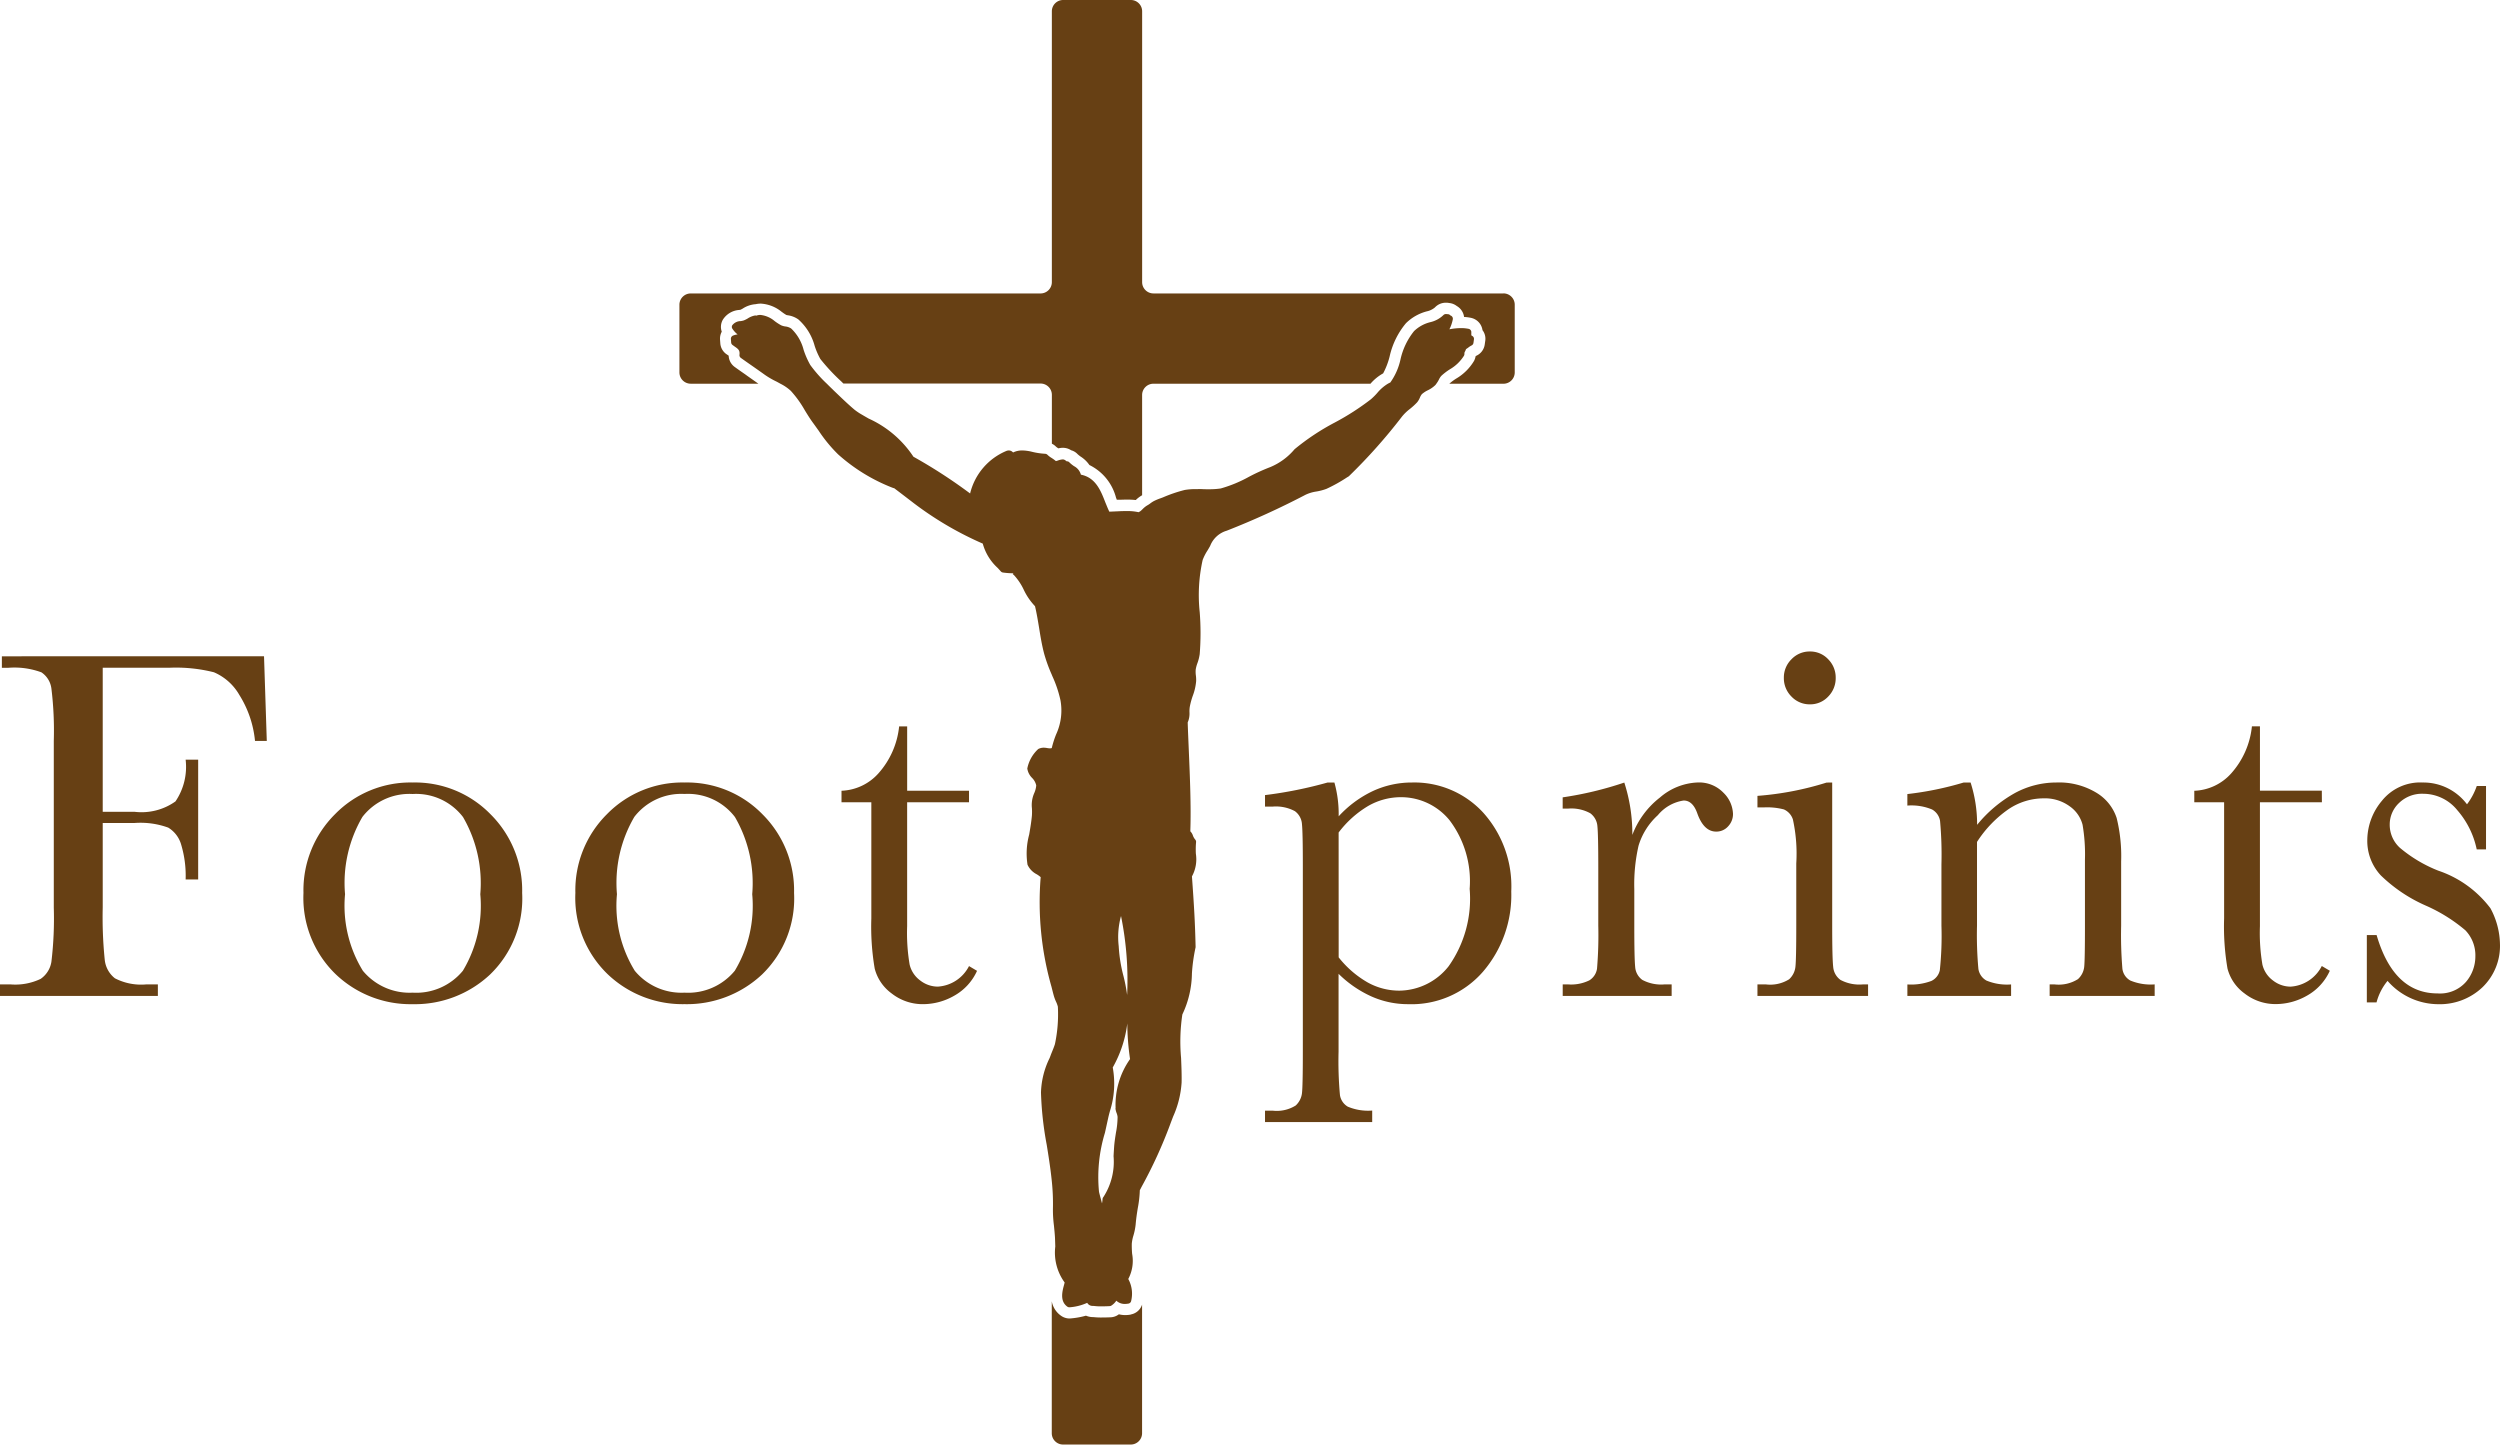 <svg xmlns="http://www.w3.org/2000/svg" xmlns:xlink="http://www.w3.org/1999/xlink" width="123.076" height="71.12" viewBox="0 0 123.076 71.12">
  <defs>
    <clipPath id="clip-path">
      <rect id="Rectangle_3" data-name="Rectangle 3" width="41.116" height="71.12" fill="#674014"/>
    </clipPath>
  </defs>
  <g id="Group_1235" data-name="Group 1235" transform="translate(-393.585 -507.413)">
    <g id="Group_24" data-name="Group 24" transform="translate(427.033 507.413)">
      <g id="Group_2" data-name="Group 2" clip-path="url(#clip-path)">
        <path id="Path_1" data-name="Path 1" d="M390.581,1351.757a1.555,1.555,0,0,1-.268.025,1.246,1.246,0,0,1-.317-.039l-.011.007a.708.708,0,0,1-.4.141c-.176.008-.32.01-.438.01a3.2,3.2,0,0,1-.4-.019h-.015a.9.9,0,0,1-.357-.071,4.042,4.042,0,0,1-.8.139.73.73,0,0,1-.436-.141,1.105,1.105,0,0,1-.448-.709v6.5a.557.557,0,0,0,.556.555h3.334a.557.557,0,0,0,.556-.555v-6.334a.714.714,0,0,1-.559.486" transform="translate(-368.36 -1287.04)" fill="#674014"/>
        <path id="Path_2" data-name="Path 2" d="M40.561,14.446H23.336a.557.557,0,0,1-.556-.556V.556A.557.557,0,0,0,22.225,0H18.891a.557.557,0,0,0-.556.556V13.891a.557.557,0,0,1-.556.556H.556A.557.557,0,0,0,0,15v3.334a.557.557,0,0,0,.556.556h3.33c-.188-.135-.368-.261-.544-.385l-.1-.073c-.169-.117-.338-.235-.511-.36a.717.717,0,0,1-.306-.56L2.41,17.5,2.3,17.425a.711.711,0,0,1-.287-.522L2,16.723a.722.722,0,0,1,.085-.394.712.712,0,0,1,.052-.588,1.038,1.038,0,0,1,.811-.482l.061-.01c.026-.012.055-.029.1-.053a1.347,1.347,0,0,1,.639-.221h.009a1.142,1.142,0,0,1,.251-.028,1.781,1.781,0,0,1,1.02.4l.028.02a2.2,2.2,0,0,0,.207.139.677.677,0,0,0,.078.016,1.172,1.172,0,0,1,.517.206,2.669,2.669,0,0,1,.8,1.3,3.645,3.645,0,0,0,.28.645,9.466,9.466,0,0,0,1.025,1.1l.049.049.062.06H17.78a.557.557,0,0,1,.556.556v2.406a.7.7,0,0,1,.209.151,1.323,1.323,0,0,0,.111.078.937.937,0,0,1,.221-.028.75.75,0,0,1,.373.1l.041.024a.668.668,0,0,1,.311.189,1.365,1.365,0,0,0,.16.126,1.5,1.5,0,0,1,.422.409,2.483,2.483,0,0,1,1.311,1.612l.024.058c0,.014.01.027.015.04l.1,0c.128,0,.256-.008.379-.008a4.112,4.112,0,0,1,.454.022,1.467,1.467,0,0,1,.312-.236V19.447a.557.557,0,0,1,.556-.556H34.021a2.294,2.294,0,0,1,.624-.51,3.625,3.625,0,0,0,.321-.839,3.855,3.855,0,0,1,.8-1.628,2.282,2.282,0,0,1,1.029-.586.91.91,0,0,0,.4-.194.729.729,0,0,1,.531-.231H37.8l.038.005.081.012a.718.718,0,0,1,.352.146.726.726,0,0,1,.358.538,2.177,2.177,0,0,1,.346.045.721.721,0,0,1,.561.606.688.688,0,0,1,.135.528l-.025.177a.715.715,0,0,1-.418.556l-.031.021a.811.811,0,0,1-.076.228,2.491,2.491,0,0,1-.887.877,2.618,2.618,0,0,0-.326.244l0,.006h2.659a.557.557,0,0,0,.556-.556V15a.557.557,0,0,0-.556-.556" fill="#674014"/>
        <path id="Path_3" data-name="Path 3" d="M89.869,328.086a.178.178,0,0,0,.018-.087.178.178,0,0,1,.03-.113.85.85,0,0,0,.049-.115c.039-.025.077-.052.113-.078a.87.87,0,0,1,.153-.1.167.167,0,0,0,.1-.129l.024-.175a.162.162,0,0,0-.076-.163c-.036-.022-.05-.035-.053-.035s0-.031,0-.05c0-.034,0-.072,0-.119a.167.167,0,0,0-.132-.15,1.816,1.816,0,0,0-.374-.036,3.041,3.041,0,0,0-.574.059,1.882,1.882,0,0,0,.168-.488.167.167,0,0,0-.1-.187l-.018-.007a.166.166,0,0,0-.109-.061L89,326.044l-.026,0a.175.175,0,0,0-.127.056,1.357,1.357,0,0,1-.639.343,1.766,1.766,0,0,0-.8.44,3.4,3.4,0,0,0-.671,1.408,3.077,3.077,0,0,1-.5,1.124.851.851,0,0,0-.12.06,2.086,2.086,0,0,0-.519.45,3.143,3.143,0,0,1-.312.312,12.437,12.437,0,0,1-1.775,1.144,11.527,11.527,0,0,0-1.986,1.318,3.128,3.128,0,0,1-1.2.881,9.59,9.59,0,0,0-1.027.466,6.537,6.537,0,0,1-1.406.584,3.741,3.741,0,0,1-.576.039c-.114,0-.225,0-.335-.006s-.209,0-.311,0a3.081,3.081,0,0,0-.547.04,6.971,6.971,0,0,0-1.061.359c-.04.017-.088.034-.137.052a2.673,2.673,0,0,0-.313.13,1.362,1.362,0,0,0-.193.124.96.96,0,0,1-.128.085,1.108,1.108,0,0,0-.252.2l-.026.023a.5.5,0,0,1-.168.123,2.441,2.441,0,0,0-.6-.055c-.117,0-.238,0-.359.008l-.48.021c-.072-.144-.131-.3-.2-.465-.222-.572-.475-1.215-1.2-1.357a.667.667,0,0,0-.338-.419,1.674,1.674,0,0,1-.239-.195.144.144,0,0,0-.114-.042h-.008a.769.769,0,0,0-.1-.071.191.191,0,0,0-.1-.024.838.838,0,0,0-.232.054c-.031.01-.063.021-.1.029a1.581,1.581,0,0,0-.192-.142l-.019-.013a1.081,1.081,0,0,1-.2-.151.174.174,0,0,0-.116-.054,3.5,3.5,0,0,1-.657-.1,2.142,2.142,0,0,0-.467-.064,1.018,1.018,0,0,0-.458.1.275.275,0,0,0-.212-.1h-.012a.345.345,0,0,0-.09.018,3.038,3.038,0,0,0-1.8,2.1,25.371,25.371,0,0,0-2.791-1.81,5.209,5.209,0,0,0-2.2-1.876c-.144-.082-.29-.167-.437-.254a2.832,2.832,0,0,1-.264-.185c-.345-.29-.7-.638-1.015-.938l-.055-.055c-.086-.082-.186-.18-.29-.284a6.609,6.609,0,0,1-.814-.92,4.017,4.017,0,0,1-.331-.75,2.194,2.194,0,0,0-.613-1.05.654.654,0,0,0-.286-.1.8.8,0,0,1-.206-.057,2.6,2.6,0,0,1-.325-.211,1.282,1.282,0,0,0-.7-.3.575.575,0,0,0-.2.036.194.194,0,0,0-.057-.009.988.988,0,0,0-.378.156,1.417,1.417,0,0,1-.176.086.852.852,0,0,1-.158.035.523.523,0,0,0-.414.207.158.158,0,0,0,.007.168,1.185,1.185,0,0,0,.256.281.875.875,0,0,0-.225.057.167.167,0,0,0-.105.167l.013.175a.165.165,0,0,0,.066.119l.1.073c.186.129.27.188.244.413a.162.162,0,0,0,.068.152c.176.126.342.243.508.358.225.157.449.314.69.487a4.108,4.108,0,0,0,.551.318c.07.036.134.073.2.109a2.166,2.166,0,0,1,.512.352,5.262,5.262,0,0,1,.688.956c.131.213.266.433.413.631.09.122.177.247.269.373a7.136,7.136,0,0,0,.955,1.163,8.768,8.768,0,0,0,2.72,1.66l.038.005c.336.252.627.478.9.686a16.483,16.483,0,0,0,3.465,2.044,2.513,2.513,0,0,0,.728,1.192c.055.059.109.117.161.176a.171.171,0,0,0,.1.055,3.53,3.53,0,0,0,.432.036c.205.008-.027.016.1.076a2.845,2.845,0,0,1,.495.733,3.072,3.072,0,0,0,.556.813c.082.345.139.692.2,1.059.066.413.135.841.247,1.269a7.451,7.451,0,0,0,.368,1.022c.013.03.025.062.038.092a5.808,5.808,0,0,1,.4,1.189,2.808,2.808,0,0,1-.214,1.681,4.687,4.687,0,0,0-.215.676l-.013,0a.308.308,0,0,1-.074.011.909.909,0,0,1-.131-.014.994.994,0,0,0-.177-.019.581.581,0,0,0-.27.066,1.76,1.76,0,0,0-.539.96.828.828,0,0,0,.234.46.753.753,0,0,1,.206.371,1.154,1.154,0,0,1-.1.383,1.458,1.458,0,0,0-.112.741,2.844,2.844,0,0,1,0,.358c-.027.3-.081.629-.136.942a3.567,3.567,0,0,0-.081,1.479.99.99,0,0,0,.461.476,1.389,1.389,0,0,1,.187.137,15.177,15.177,0,0,0,.533,5.4c.037.146.072.29.113.437a2.167,2.167,0,0,0,.1.273,1.357,1.357,0,0,1,.1.268,7.027,7.027,0,0,1-.145,1.844c-.047.15-.109.295-.168.441-.033.08-.059.16-.092.241a4.105,4.105,0,0,0-.426,1.7,16.454,16.454,0,0,0,.283,2.575c.088.546.176,1.1.236,1.66a10.807,10.807,0,0,1,.069,1.494,5.986,5.986,0,0,0,.05.821c.02.2.041.4.052.606.005.147.01.289.014.424a2.5,2.5,0,0,0,.461,1.772c-.007.031-.016.065-.025.1-.088.323-.224.812.154,1.087a.179.179,0,0,0,.107.034,2.547,2.547,0,0,0,.875-.22.3.3,0,0,0,.276.151h.015l.024,0a2.3,2.3,0,0,0,.37.021c.113,0,.251,0,.418-.01a.16.16,0,0,0,.091-.03.807.807,0,0,0,.239-.238.593.593,0,0,0,.423.16,1.064,1.064,0,0,0,.171-.016.164.164,0,0,0,.131-.112,1.5,1.5,0,0,0-.137-1.1,1.906,1.906,0,0,0,.19-1.242,4.759,4.759,0,0,1-.016-.5,1.908,1.908,0,0,1,.081-.4,3.029,3.029,0,0,0,.107-.525c.028-.336.07-.6.107-.824a5.609,5.609,0,0,0,.1-.879c.036-.066.066-.128.1-.192a22.718,22.718,0,0,0,1.391-3.041c.048-.133.1-.264.148-.392a4.837,4.837,0,0,0,.418-1.674c.009-.375-.008-.783-.026-1.214a8.984,8.984,0,0,1,.063-2.14,4.83,4.83,0,0,0,.471-2.019,8.478,8.478,0,0,1,.174-1.259.189.189,0,0,0,.007-.043c-.027-1.209-.076-2.026-.18-3.475a1.757,1.757,0,0,0,.193-1.115,4.068,4.068,0,0,1,.01-.57.164.164,0,0,0-.04-.127.631.631,0,0,1-.116-.2.515.515,0,0,0-.127-.208c.043-1.225-.02-2.7-.076-4.013-.02-.486-.041-.943-.053-1.347a1.092,1.092,0,0,0,.087-.507,1.476,1.476,0,0,1,.015-.26,3.713,3.713,0,0,1,.149-.548,2.667,2.667,0,0,0,.165-.722,1.655,1.655,0,0,0-.012-.264,1.4,1.4,0,0,1-.01-.3,1.629,1.629,0,0,1,.085-.319,2.137,2.137,0,0,0,.112-.443,13.169,13.169,0,0,0,0-2.069A7.968,7.968,0,0,1,77,338.151a2.507,2.507,0,0,1,.241-.471c.046-.074.087-.148.127-.218a1.255,1.255,0,0,1,.817-.752,39.383,39.383,0,0,0,3.872-1.765,1.844,1.844,0,0,1,.54-.164,2.722,2.722,0,0,0,.491-.129,7.582,7.582,0,0,0,1.017-.566l.092-.056a26.99,26.99,0,0,0,2.625-2.949,2.293,2.293,0,0,1,.378-.363,3.228,3.228,0,0,0,.358-.328.908.908,0,0,0,.137-.233.667.667,0,0,1,.1-.172,1.326,1.326,0,0,1,.284-.186,1.369,1.369,0,0,0,.38-.263.677.677,0,0,0,.046-.062,1.422,1.422,0,0,0,.124-.2.777.777,0,0,1,.12-.187,2.877,2.877,0,0,1,.423-.324,2,2,0,0,0,.7-.679m-16.89,27.6a15.851,15.851,0,0,1,.3,3.9c0-.021,0-.042-.007-.064a7.787,7.787,0,0,0-.174-.889,7.274,7.274,0,0,1-.234-1.474,3.909,3.909,0,0,1,.114-1.477m-.275,9.461a.909.909,0,0,0,.062.248.7.7,0,0,1,.044.182,4.129,4.129,0,0,1-.08.771c-.034.219-.071.448-.089.68-.011.164-.021.324-.029.481a3.192,3.192,0,0,1-.5,2.01.162.162,0,0,0-.042.1,1.5,1.5,0,0,1-.027.212c-.019-.073-.038-.146-.057-.216-.04-.147-.075-.278-.091-.357a7.473,7.473,0,0,1,.292-2.9c.053-.231.1-.459.151-.684.028-.132.062-.268.1-.4a4.443,4.443,0,0,0,.134-2.133,5.829,5.829,0,0,0,.716-2.169,12.472,12.472,0,0,0,.136,1.756,3.9,3.9,0,0,0-.711,2.421" transform="translate(-51.241 -310.583)" fill="#674014"/>
      </g>
    </g>
    <path id="Path_17736" data-name="Path 17736" d="M14.083-25.822l.136,4.168h-.58a5.189,5.189,0,0,0-.771-2.263,2.642,2.642,0,0,0-1.252-1.116,7.65,7.65,0,0,0-2.207-.222H6.142v7.091H7.708a2.876,2.876,0,0,0,2.016-.512,3.03,3.03,0,0,0,.5-2.053h.617v5.895h-.617a5.346,5.346,0,0,0-.216-1.7,1.442,1.442,0,0,0-.641-.851,4,4,0,0,0-1.659-.228H6.142v4.156a20.686,20.686,0,0,0,.1,2.584,1.333,1.333,0,0,0,.5.906,2.807,2.807,0,0,0,1.548.3h.567V-9.1H1.085v-.567H1.6a2.9,2.9,0,0,0,1.486-.271,1.258,1.258,0,0,0,.53-.845,17.891,17.891,0,0,0,.117-2.67v-8.2a17,17,0,0,0-.117-2.577,1.129,1.129,0,0,0-.493-.8,3.843,3.843,0,0,0-1.646-.222h-.3v-.567Zm1.942,11.654a5.276,5.276,0,0,1,1.554-3.878,5.186,5.186,0,0,1,3.823-1.56,5.19,5.19,0,0,1,3.835,1.566,5.282,5.282,0,0,1,1.554,3.872,5.2,5.2,0,0,1-1.579,4.014A5.409,5.409,0,0,1,21.4-8.693a5.338,5.338,0,0,1-3.8-1.486A5.229,5.229,0,0,1,16.025-14.169Zm2.047.062a6.115,6.115,0,0,0,.876,3.767A2.983,2.983,0,0,0,21.4-9.26a2.971,2.971,0,0,0,2.473-1.079,6.217,6.217,0,0,0,.857-3.767,6.475,6.475,0,0,0-.851-3.8A2.907,2.907,0,0,0,21.4-19.04a2.917,2.917,0,0,0-2.473,1.128A6.434,6.434,0,0,0,18.072-14.107Zm11.339-.062a5.276,5.276,0,0,1,1.554-3.878,5.186,5.186,0,0,1,3.823-1.56,5.19,5.19,0,0,1,3.835,1.566,5.282,5.282,0,0,1,1.554,3.872A5.2,5.2,0,0,1,38.6-10.155a5.409,5.409,0,0,1-3.811,1.461,5.338,5.338,0,0,1-3.8-1.486A5.229,5.229,0,0,1,29.411-14.169Zm2.047.062a6.115,6.115,0,0,0,.876,3.767A2.983,2.983,0,0,0,34.788-9.26,2.971,2.971,0,0,0,37.26-10.34a6.217,6.217,0,0,0,.857-3.767,6.475,6.475,0,0,0-.851-3.8,2.907,2.907,0,0,0-2.479-1.135,2.917,2.917,0,0,0-2.473,1.128A6.435,6.435,0,0,0,31.458-14.107ZM48.79-18.633H45.744v6.1a9.3,9.3,0,0,0,.123,1.893,1.36,1.36,0,0,0,.524.783,1.417,1.417,0,0,0,.857.3,1.852,1.852,0,0,0,1.542-1.011l.395.234a2.644,2.644,0,0,1-1.128,1.227,3.088,3.088,0,0,1-1.511.413,2.465,2.465,0,0,1-1.56-.524,2.191,2.191,0,0,1-.839-1.227,12.319,12.319,0,0,1-.166-2.466v-5.722H42.513V-19.2a2.56,2.56,0,0,0,1.813-.851,4.1,4.1,0,0,0,1.024-2.318h.395V-19.2H48.79Z" transform="translate(392.5 565.542)" fill="#674014"/>
    <path id="Path_17735" data-name="Path 17735" d="M3.14-19.734h.333a5.78,5.78,0,0,1,.21,1.665,5.436,5.436,0,0,1,1.7-1.252A4.57,4.57,0,0,1,7.3-19.734a4.6,4.6,0,0,1,3.49,1.474A5.43,5.43,0,0,1,12.18-14.37a5.776,5.776,0,0,1-1.4,3.959A4.666,4.666,0,0,1,7.1-8.821,4.418,4.418,0,0,1,5.3-9.2a5.541,5.541,0,0,1-1.622-1.116v3.835a18.391,18.391,0,0,0,.068,2.133.8.8,0,0,0,.388.573,2.572,2.572,0,0,0,1.2.191v.567H.057V-3.58h.37a1.757,1.757,0,0,0,1.141-.253.979.979,0,0,0,.308-.6q.043-.351.043-2.041v-9.175q0-1.615-.043-2.035a.857.857,0,0,0-.351-.641,1.973,1.973,0,0,0-1.1-.222H.057v-.567A20.625,20.625,0,0,0,3.14-19.734Zm.543,8.608A4.958,4.958,0,0,0,5.095-9.9a3.2,3.2,0,0,0,1.572.413,3.128,3.128,0,0,0,2.429-1.2,5.753,5.753,0,0,0,1.036-3.811,4.973,4.973,0,0,0-1-3.391,3.084,3.084,0,0,0-2.38-1.122,3.237,3.237,0,0,0-1.616.432,5.067,5.067,0,0,0-1.455,1.307Zm14.459-6.03A4.206,4.206,0,0,1,19.5-18.995a3.009,3.009,0,0,1,1.844-.74,1.663,1.663,0,0,1,1.283.506,1.525,1.525,0,0,1,.469,1.036.875.875,0,0,1-.24.617.769.769,0,0,1-.586.259q-.617,0-.937-.913-.222-.617-.666-.617a2.038,2.038,0,0,0-1.27.721,3.34,3.34,0,0,0-.95,1.5,8.548,8.548,0,0,0-.21,2.133v1.8q0,1.615.043,2.035a.857.857,0,0,0,.351.641,1.973,1.973,0,0,0,1.1.222h.345v.567H14.713v-.567h.259a2.029,2.029,0,0,0,1.054-.2.815.815,0,0,0,.376-.573,19.8,19.8,0,0,0,.062-2.121v-2.849q0-1.628-.043-2.041a.872.872,0,0,0-.351-.641,1.929,1.929,0,0,0-1.1-.228h-.259v-.555a17.321,17.321,0,0,0,3.034-.728A8.2,8.2,0,0,1,18.141-17.157ZM25.6-24.889a1.256,1.256,0,0,1,.376-.913,1.225,1.225,0,0,1,.906-.382,1.206,1.206,0,0,1,.9.382,1.267,1.267,0,0,1,.37.913,1.281,1.281,0,0,1-.37.925,1.206,1.206,0,0,1-.9.382,1.226,1.226,0,0,1-.906-.382A1.27,1.27,0,0,1,25.6-24.889Zm2.38,5.155v7.042q0,1.615.049,2.035a.876.876,0,0,0,.358.641,1.973,1.973,0,0,0,1.1.222h.259v.567H24.3v-.567h.419a1.757,1.757,0,0,0,1.141-.253.979.979,0,0,0,.308-.6q.043-.351.043-2.041v-3.058a7.907,7.907,0,0,0-.166-2.17.811.811,0,0,0-.444-.493,3.256,3.256,0,0,0-.968-.1H24.3v-.567a15.1,15.1,0,0,0,3.4-.654Zm6.48,0h.333a6.717,6.717,0,0,1,.321,2.084,6.453,6.453,0,0,1,1.862-1.566,4.278,4.278,0,0,1,2.035-.518,3.545,3.545,0,0,1,1.979.506,2.274,2.274,0,0,1,.993,1.239,7.832,7.832,0,0,1,.222,2.14v3.157a20.218,20.218,0,0,0,.062,2.133.775.775,0,0,0,.388.573,2.614,2.614,0,0,0,1.2.191v.567H38.685v-.567h.234a1.78,1.78,0,0,0,1.159-.259.959.959,0,0,0,.308-.6q.037-.345.037-2.035v-3.256a8.626,8.626,0,0,0-.117-1.708,1.6,1.6,0,0,0-.629-.906,2.069,2.069,0,0,0-1.3-.395,3.1,3.1,0,0,0-1.72.536,5.71,5.71,0,0,0-1.548,1.609v4.119a18.391,18.391,0,0,0,.068,2.133.793.793,0,0,0,.395.573,2.652,2.652,0,0,0,1.215.191v.567H31.681v-.567a2.827,2.827,0,0,0,1.184-.173.759.759,0,0,0,.413-.524,15.968,15.968,0,0,0,.08-2.2V-15.7a18.376,18.376,0,0,0-.068-2.14.79.79,0,0,0-.395-.567,2.652,2.652,0,0,0-1.215-.191v-.567A15.848,15.848,0,0,0,34.455-19.734Zm17.628.974H49.037v6.1a9.3,9.3,0,0,0,.123,1.893,1.36,1.36,0,0,0,.524.783,1.417,1.417,0,0,0,.857.3A1.852,1.852,0,0,0,52.083-10.7l.395.234a2.644,2.644,0,0,1-1.128,1.227,3.088,3.088,0,0,1-1.511.413,2.465,2.465,0,0,1-1.56-.524,2.191,2.191,0,0,1-.839-1.227,12.319,12.319,0,0,1-.166-2.466V-18.76H45.806v-.567a2.56,2.56,0,0,0,1.813-.851A4.1,4.1,0,0,0,48.643-22.5h.395v3.169h3.046ZM54.3-8.907v-3.317h.481q.839,2.873,3,2.873a1.7,1.7,0,0,0,1.4-.567,1.927,1.927,0,0,0,.462-1.246,1.777,1.777,0,0,0-.493-1.295,7.954,7.954,0,0,0-1.961-1.221,7.5,7.5,0,0,1-2.2-1.48,2.491,2.491,0,0,1-.666-1.763,3.033,3.033,0,0,1,.715-1.905,2.414,2.414,0,0,1,2.01-.906,2.686,2.686,0,0,1,2.183,1.073,3.226,3.226,0,0,0,.481-.9h.456v3.12H59.71a4.254,4.254,0,0,0-.956-1.93,2.16,2.16,0,0,0-1.671-.808,1.618,1.618,0,0,0-1.2.456,1.455,1.455,0,0,0-.456,1.061,1.529,1.529,0,0,0,.506,1.147,6.8,6.8,0,0,0,1.887,1.122,5.358,5.358,0,0,1,2.565,1.85,3.833,3.833,0,0,1,.469,1.751,2.826,2.826,0,0,1-.869,2.146,3.051,3.051,0,0,1-2.189.826A3.329,3.329,0,0,1,55.32-9.968a2.781,2.781,0,0,0-.543,1.061Z" transform="translate(455.805 565.67)" fill="#674014"/>
  </g>
</svg>
